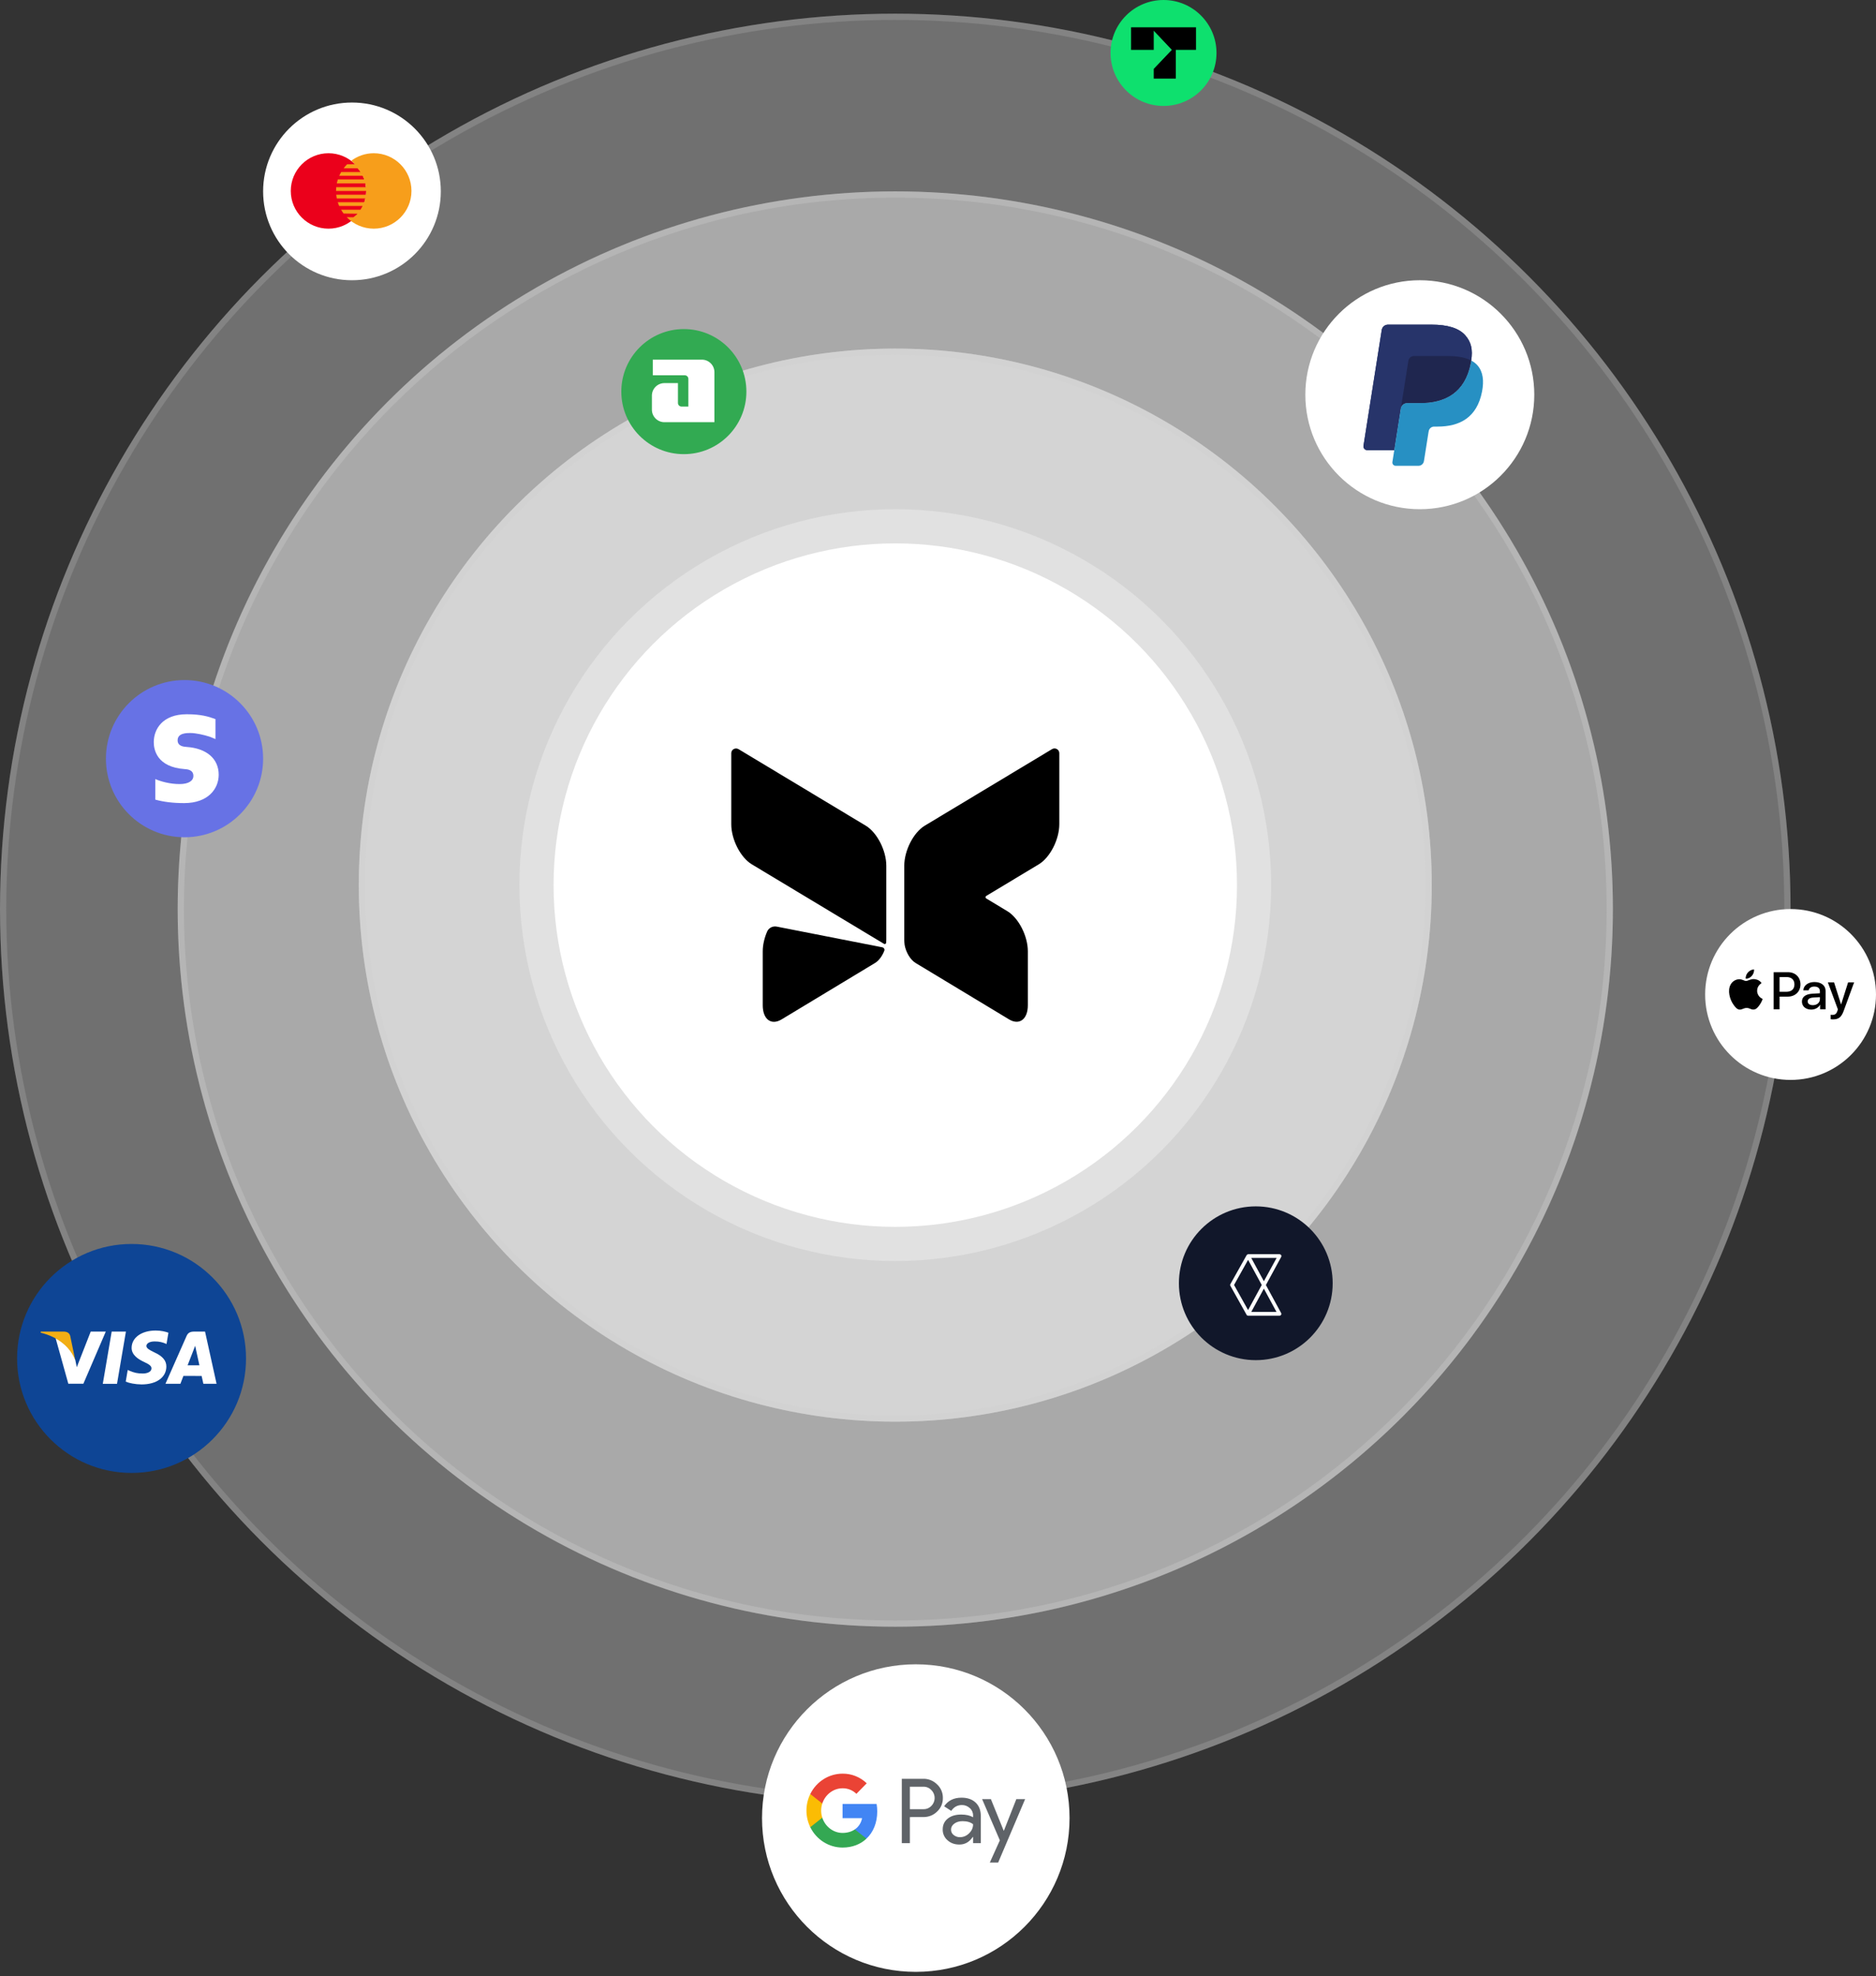 <svg width="300" height="316" viewBox="0 0 300 316" fill="none" xmlns="http://www.w3.org/2000/svg">
<rect x="0" y="0" width="300" height="316" fill="#333333" stroke="none"/>
<circle cx="143.169" cy="145.355" r="143.169" fill="white" fill-opacity="0.3"/>
<circle cx="143.169" cy="145.355" r="142.669" stroke="#D0D0D0" stroke-opacity="0.2"/>
<ellipse cx="143.169" cy="145.356" rx="114.754" ry="114.754" fill="white" fill-opacity="0.4"/>
<path d="M257.423 145.356C257.423 208.456 206.27 259.61 143.169 259.61C80.069 259.61 28.915 208.456 28.915 145.356C28.915 82.255 80.069 31.102 143.169 31.102C206.27 31.102 257.423 82.255 257.423 145.356Z" stroke="#D0D0D0" stroke-opacity="0.3"/>
<ellipse cx="143.169" cy="141.531" rx="85.792" ry="85.792" fill="white" fill-opacity="0.5"/>
<path d="M228.462 141.531C228.462 188.636 190.275 226.823 143.169 226.823C96.064 226.823 57.877 188.636 57.877 141.531C57.877 94.425 96.064 56.238 143.169 56.238C190.275 56.238 228.462 94.425 228.462 141.531Z" stroke="#D0D0D0" stroke-opacity="0.4"/>
<ellipse cx="143.169" cy="141.529" rx="60.109" ry="60.109" fill="white" fill-opacity="0.3"/>
<ellipse cx="143.169" cy="141.53" rx="54.645" ry="54.645" fill="white"/>
<ellipse cx="21.038" cy="217.214" rx="18.306" ry="18.306" fill="#0E4595"/>
<path d="M16.438 221.27L17.86 212.921H20.136L18.712 221.27H16.438ZM26.934 213.101C26.483 212.932 25.777 212.75 24.895 212.75C22.646 212.75 21.062 213.882 21.048 215.505C21.036 216.705 22.179 217.374 23.042 217.774C23.928 218.183 24.226 218.444 24.222 218.809C24.216 219.369 23.514 219.625 22.86 219.625C21.949 219.625 21.465 219.498 20.718 219.186L20.425 219.054L20.105 220.923C20.637 221.156 21.62 221.358 22.64 221.368C25.033 221.368 26.585 220.249 26.603 218.516C26.612 217.566 26.006 216.843 24.692 216.247C23.897 215.861 23.41 215.603 23.415 215.212C23.415 214.865 23.828 214.494 24.718 214.494C25.463 214.482 26.002 214.645 26.422 214.814L26.626 214.91L26.934 213.101ZM32.79 212.921H31.032C30.487 212.921 30.079 213.069 29.84 213.613L26.46 221.264H28.85C28.85 221.264 29.241 220.235 29.329 220.01C29.59 220.01 31.912 220.013 32.244 220.013C32.312 220.305 32.52 221.264 32.52 221.264H34.632L32.79 212.92V212.921ZM30 218.312C30.188 217.831 30.907 215.978 30.907 215.978C30.893 216 31.094 215.495 31.209 215.181L31.362 215.901C31.362 215.901 31.798 217.894 31.889 218.312H30ZM14.506 212.921L12.278 218.614L12.04 217.457C11.626 216.123 10.333 214.678 8.889 213.955L10.926 221.256L13.334 221.254L16.916 212.92H14.506" fill="white"/>
<path d="M10.199 212.92H6.529L6.5 213.094C9.355 213.785 11.244 215.455 12.028 217.462L11.23 213.625C11.092 213.096 10.693 212.938 10.199 212.92" fill="#F2AE14"/>
<ellipse cx="227.049" cy="63.115" rx="18.306" ry="18.306" fill="white"/>
<path d="M234.317 53.614C233.272 52.423 231.383 51.912 228.966 51.912H221.953C221.458 51.912 221.038 52.272 220.961 52.759L218.04 71.281C217.982 71.646 218.265 71.977 218.635 71.977H222.965L224.053 65.079L224.019 65.295C224.096 64.808 224.513 64.448 225.007 64.448H227.065C231.107 64.448 234.272 62.806 235.197 58.057C235.224 57.916 235.248 57.78 235.268 57.646C235.152 57.584 235.152 57.584 235.268 57.646C235.544 55.891 235.266 54.696 234.317 53.614Z" fill="#27346A"/>
<path d="M225.709 57.014C225.825 56.959 225.954 56.928 226.088 56.928H231.587C232.238 56.928 232.846 56.971 233.4 57.06C233.56 57.085 233.714 57.115 233.864 57.148C234.014 57.182 234.159 57.219 234.3 57.26C234.371 57.281 234.44 57.302 234.508 57.325C234.781 57.416 235.035 57.522 235.268 57.646C235.544 55.89 235.266 54.696 234.317 53.614C233.271 52.423 231.383 51.912 228.966 51.912H221.952C221.458 51.912 221.038 52.272 220.961 52.759L218.04 71.28C217.982 71.646 218.265 71.976 218.635 71.976H222.965L225.221 57.669C225.267 57.376 225.456 57.135 225.709 57.014Z" fill="#27346A"/>
<path d="M235.196 58.057C234.271 62.806 231.106 64.448 227.064 64.448H225.006C224.512 64.448 224.095 64.808 224.018 65.296L222.666 73.872C222.615 74.192 222.862 74.481 223.186 74.481H226.836C227.268 74.481 227.635 74.167 227.703 73.74L227.738 73.554L228.426 69.194L228.471 68.953C228.538 68.527 228.906 68.212 229.338 68.212H229.884C233.42 68.212 236.189 66.776 236.998 62.621C237.335 60.885 237.161 59.436 236.267 58.417C235.996 58.109 235.66 57.854 235.268 57.647C235.247 57.781 235.223 57.917 235.196 58.057Z" fill="#2790C3"/>
<path d="M234.301 57.262C234.16 57.221 234.014 57.183 233.864 57.15C233.714 57.117 233.56 57.088 233.401 57.062C232.845 56.972 232.239 56.93 231.587 56.93H226.089C225.954 56.93 225.825 56.96 225.71 57.016C225.456 57.138 225.268 57.377 225.222 57.671L224.053 65.081L224.02 65.297C224.096 64.809 224.513 64.45 225.007 64.45H227.065C231.108 64.45 234.273 62.808 235.197 58.058C235.225 57.918 235.248 57.782 235.269 57.648C235.035 57.524 234.781 57.417 234.509 57.327C234.44 57.304 234.371 57.282 234.301 57.262Z" fill="#1F264F"/>
<ellipse cx="109.358" cy="62.619" rx="10" ry="10" fill="#32AA52"/>
<path d="M114.247 59.514C114.247 58.406 113.349 57.508 112.241 57.508H104.39V60.008H109.507C109.824 60.008 110.08 60.264 110.08 60.581V65.008H108.987C108.67 65.008 108.414 64.751 108.414 64.435V61.258H106.253C105.145 61.258 104.247 62.156 104.247 63.264V65.502C104.247 66.61 105.145 67.508 106.253 67.508H114.247V59.514Z" fill="white"/>
<circle cx="56.284" cy="30.602" r="14.208" fill="white"/>
<path d="M58.557 30.532C58.557 33.864 55.859 36.563 52.529 36.563C49.199 36.563 46.5 33.863 46.5 30.532C46.5 27.202 49.199 24.502 52.529 24.502C55.858 24.502 58.557 27.202 58.557 30.532Z" fill="#EB001B"/>
<path d="M59.769 24.502C58.417 24.502 57.172 24.952 56.166 25.704L56.171 25.705C56.369 25.896 56.587 26.031 56.755 26.251L55.501 26.271C55.304 26.469 55.125 26.685 54.957 26.909H57.169C57.337 27.111 57.492 27.287 57.633 27.51H54.556C54.443 27.704 54.339 27.904 54.247 28.111H57.984C58.082 28.318 58.169 28.474 58.243 28.693H54.026C53.959 28.901 53.902 29.114 53.858 29.331H58.42C58.465 29.54 58.499 29.733 58.522 29.929H53.768C53.748 30.128 53.738 30.329 53.738 30.532H58.557C58.557 30.746 58.542 30.944 58.52 31.136H53.768C53.788 31.34 53.819 31.541 53.858 31.739H58.413C58.366 31.934 58.311 32.131 58.243 32.334H54.012C54.076 32.541 54.154 32.741 54.239 32.936H57.984C57.88 33.156 57.763 33.331 57.633 33.537H54.545C54.667 33.748 54.801 33.949 54.947 34.142L57.169 34.175C56.979 34.403 56.736 34.54 56.515 34.739C56.527 34.748 56.161 34.737 55.44 34.726C56.537 35.857 58.069 36.563 59.769 36.563C63.099 36.563 65.799 33.863 65.799 30.532C65.799 27.202 63.1 24.502 59.769 24.502Z" fill="#F79E1B"/>
<path fill-rule="evenodd" clip-rule="evenodd" d="M146.415 153.977L161.357 162.995C163.014 163.995 164.367 162.979 164.367 160.736V152.109C164.367 149.668 162.894 146.784 161.09 145.697L157.714 143.662C157.561 143.57 157.561 143.351 157.714 143.259L166.116 138.204C167.92 137.118 169.398 134.233 169.398 131.793V120.436C169.398 120.152 169.257 119.912 169.007 119.772C168.757 119.633 168.475 119.639 168.23 119.788L147.887 132.023C146.083 133.109 144.605 135.994 144.605 138.435V150.214C144.605 150.525 144.627 150.819 144.665 151.103C144.872 152.269 145.578 153.473 146.415 153.977Z" fill="black"/>
<path fill-rule="evenodd" clip-rule="evenodd" d="M139.931 153.98L124.984 163.003C123.326 164.004 121.974 162.987 121.974 160.745V152.112C121.974 151.09 122.234 149.987 122.669 148.97C122.924 148.371 123.56 148.039 124.212 148.162L141.085 151.472C141.345 151.523 141.507 151.781 141.412 152.026C141.086 152.864 140.544 153.612 139.931 153.98Z" fill="black"/>
<path fill-rule="evenodd" clip-rule="evenodd" d="M138.451 132.027L118.108 119.792C117.864 119.648 117.581 119.642 117.331 119.776C117.081 119.915 116.94 120.162 116.94 120.44V131.791C116.94 134.232 118.418 137.116 120.222 138.203L141.359 150.917C141.506 151.006 141.698 150.916 141.712 150.746C141.725 150.574 141.733 150.399 141.733 150.218V138.438C141.733 135.998 140.255 133.113 138.451 132.027Z" fill="black"/>
<ellipse cx="146.448" cy="290.709" rx="24.59" ry="24.59" fill="white"/>
<path d="M145.503 290.548V294.711H144.21V284.428H147.635C148.462 284.41 149.26 284.731 149.853 285.319C150.454 285.872 150.792 286.663 150.779 287.488C150.797 288.32 150.458 289.117 149.853 289.672C149.254 290.256 148.514 290.548 147.635 290.547L145.503 290.548ZM145.503 285.695V289.285H147.668C148.148 289.3 148.611 289.107 148.945 288.753C149.623 288.079 149.64 286.968 148.979 286.275C148.967 286.263 148.957 286.251 148.945 286.24C148.616 285.879 148.15 285.681 147.668 285.695H145.503ZM153.756 287.446C154.711 287.446 155.464 287.707 156.016 288.229C156.569 288.75 156.844 289.467 156.844 290.375V294.711H155.609V293.734H155.553C155.019 294.539 154.307 294.941 153.419 294.941C152.662 294.941 152.027 294.711 151.518 294.251C151.022 293.824 150.741 293.192 150.753 292.528C150.753 291.8 151.022 291.221 151.56 290.791C152.098 290.361 152.815 290.145 153.715 290.145C154.481 290.145 155.114 290.289 155.609 290.575V290.273C155.612 289.82 155.416 289.392 155.076 289.104C154.735 288.789 154.289 288.617 153.829 288.623C153.108 288.623 152.537 288.935 152.117 289.556L150.98 288.824C151.604 287.905 152.53 287.446 153.756 287.446ZM152.084 292.558C152.083 292.9 152.243 293.22 152.512 293.42C152.798 293.649 153.152 293.772 153.516 293.764C154.061 293.763 154.584 293.541 154.969 293.147C155.397 292.735 155.611 292.252 155.611 291.696C155.208 291.368 154.647 291.203 153.926 291.203C153.401 291.203 152.963 291.332 152.613 291.591C152.26 291.855 152.084 292.174 152.084 292.558ZM163.934 287.676L159.623 297.813H158.29L159.89 294.266L157.054 287.676H158.457L160.506 292.73H160.534L162.528 287.676H163.934Z" fill="#5F6368"/>
<path d="M140.283 289.649C140.283 289.246 140.251 288.844 140.183 288.447H134.737V290.722H137.855C137.727 291.456 137.31 292.105 136.703 292.517V293.995H138.564C139.654 292.968 140.283 291.447 140.283 289.649Z" fill="#4285F4"/>
<path d="M134.736 295.422C136.295 295.422 137.608 294.899 138.564 293.995L136.702 292.518C136.184 292.877 135.517 293.083 134.736 293.083C133.23 293.083 131.952 292.044 131.495 290.645H129.577V292.167C130.557 294.163 132.554 295.422 134.736 295.422Z" fill="#34A853"/>
<path d="M131.495 290.643C131.253 289.91 131.253 289.115 131.495 288.382V286.859H129.577C128.757 288.529 128.757 290.496 129.577 292.166L131.495 290.643Z" fill="#FBBC04"/>
<path d="M134.736 285.945C135.56 285.932 136.355 286.249 136.951 286.831L138.601 285.145C137.555 284.141 136.171 283.589 134.736 283.606C132.554 283.606 130.557 284.866 129.577 286.861L131.495 288.383C131.952 286.984 133.23 285.945 134.736 285.945Z" fill="#EA4335"/>
<circle cx="29.508" cy="121.31" r="12.568" fill="#6772E5"/>
<path d="M29.853 119.436C29.415 119.406 28.402 119.337 28.402 118.372C28.402 117.207 29.86 117.207 30.408 117.207C31.369 117.207 32.615 117.508 33.504 117.79C33.504 117.79 34.001 117.975 34.423 118.164L34.462 118.175V114.984L34.408 114.967C33.358 114.581 32.138 114.207 29.874 114.207C25.973 114.207 24.59 116.612 24.59 118.673C24.59 119.861 25.071 122.657 29.54 122.98C29.919 123.002 30.924 123.066 30.924 124.063C30.924 124.884 30.101 125.372 28.717 125.372C27.2 125.372 25.727 124.962 24.834 124.574V127.859C26.172 128.229 27.68 128.415 29.448 128.415C33.264 128.415 34.973 126.139 34.973 123.883C34.973 121.326 33.06 119.664 29.853 119.436Z" fill="white"/>
<ellipse cx="286.339" cy="159.017" rx="13.661" ry="13.661" fill="white"/>
<path d="M280.154 156.031C279.92 156.302 279.545 156.515 279.17 156.484C279.123 156.119 279.307 155.731 279.521 155.491C279.756 155.213 280.166 155.015 280.498 155C280.537 155.381 280.385 155.754 280.154 156.031ZM280.494 156.557C279.951 156.526 279.486 156.857 279.228 156.857C278.967 156.857 278.572 156.572 278.142 156.579C277.584 156.587 277.064 156.895 276.779 157.386C276.193 158.368 276.627 159.822 277.193 160.621C277.47 161.017 277.803 161.451 278.24 161.436C278.654 161.421 278.818 161.173 279.318 161.173C279.822 161.173 279.967 161.436 280.404 161.428C280.858 161.421 281.143 161.032 281.42 160.637C281.737 160.187 281.866 159.75 281.873 159.727C281.866 159.719 280.998 159.396 280.99 158.422C280.983 157.607 281.674 157.219 281.705 157.196C281.315 156.633 280.705 156.572 280.494 156.557ZM283.631 155.453L283.631 161.386H284.577V159.358H285.886C287.081 159.358 287.921 158.559 287.921 157.402C287.921 156.245 287.097 155.453 285.917 155.453H283.631ZM284.577 156.229H285.667C286.487 156.229 286.956 156.656 286.956 157.405C286.956 158.155 286.487 158.585 285.663 158.585H284.577V156.229ZM289.648 161.432C290.241 161.432 290.792 161.139 291.042 160.675H291.062V161.386H291.937V158.433C291.937 157.577 291.234 157.025 290.152 157.025C289.148 157.025 288.405 157.584 288.378 158.353H289.23C289.3 157.988 289.648 157.748 290.124 157.748C290.702 157.748 291.027 158.01 291.027 158.494V158.821L289.847 158.89C288.749 158.954 288.155 159.392 288.155 160.153C288.155 160.922 288.769 161.432 289.648 161.432ZM289.902 160.728C289.398 160.728 289.077 160.492 289.077 160.13C289.077 159.757 289.386 159.54 289.976 159.506L291.027 159.441V159.776C291.027 160.332 290.542 160.728 289.902 160.728ZM293.105 163C294.027 163 294.461 162.657 294.84 161.618L296.5 157.082H295.539L294.426 160.587H294.406L293.293 157.082H292.304L293.906 161.402L293.82 161.664C293.675 162.109 293.441 162.281 293.023 162.281C292.949 162.281 292.804 162.273 292.746 162.265V162.977C292.8 162.992 293.035 163 293.105 163Z" fill="black"/>
<ellipse cx="200.82" cy="205.192" rx="12.295" ry="12.295" fill="#11172A"/>
<path d="M202.436 205.475L204.874 200.992C204.933 200.901 204.933 200.78 204.874 200.689C204.815 200.608 204.727 200.557 204.629 200.547H199.605C199.507 200.557 199.419 200.608 199.361 200.689L196.765 205.313C196.707 205.404 196.707 205.526 196.765 205.617L199.351 210.241C199.4 210.332 199.498 210.383 199.596 210.383H204.619C204.717 210.383 204.805 210.322 204.864 210.241C204.923 210.15 204.923 210.029 204.864 209.938L202.436 205.475ZM202.112 204.868L200.095 201.144H204.149L202.112 204.868ZM199.586 201.448L201.77 205.465L199.586 209.482L197.343 205.465L199.586 201.448ZM200.095 209.776L202.112 206.052L204.13 209.776H200.095Z" fill="white"/>
<circle cx="186.066" cy="8.47" r="8.47" fill="#0EE06E"/>
<g clip-path="url(#clip0_2589_10936)">
<path d="M180.874 7.973H184.499V4.909L187.395 7.973L184.499 11.015V12.568H188.026V7.973H191.257V4.371H180.874V7.973Z" fill="black"/>
</g>
<defs>
<clipPath id="clip0_2589_10936">
<rect width="10.383" height="8.197" fill="white" transform="translate(180.874 4.371)"/>
</clipPath>
</defs>
</svg>
